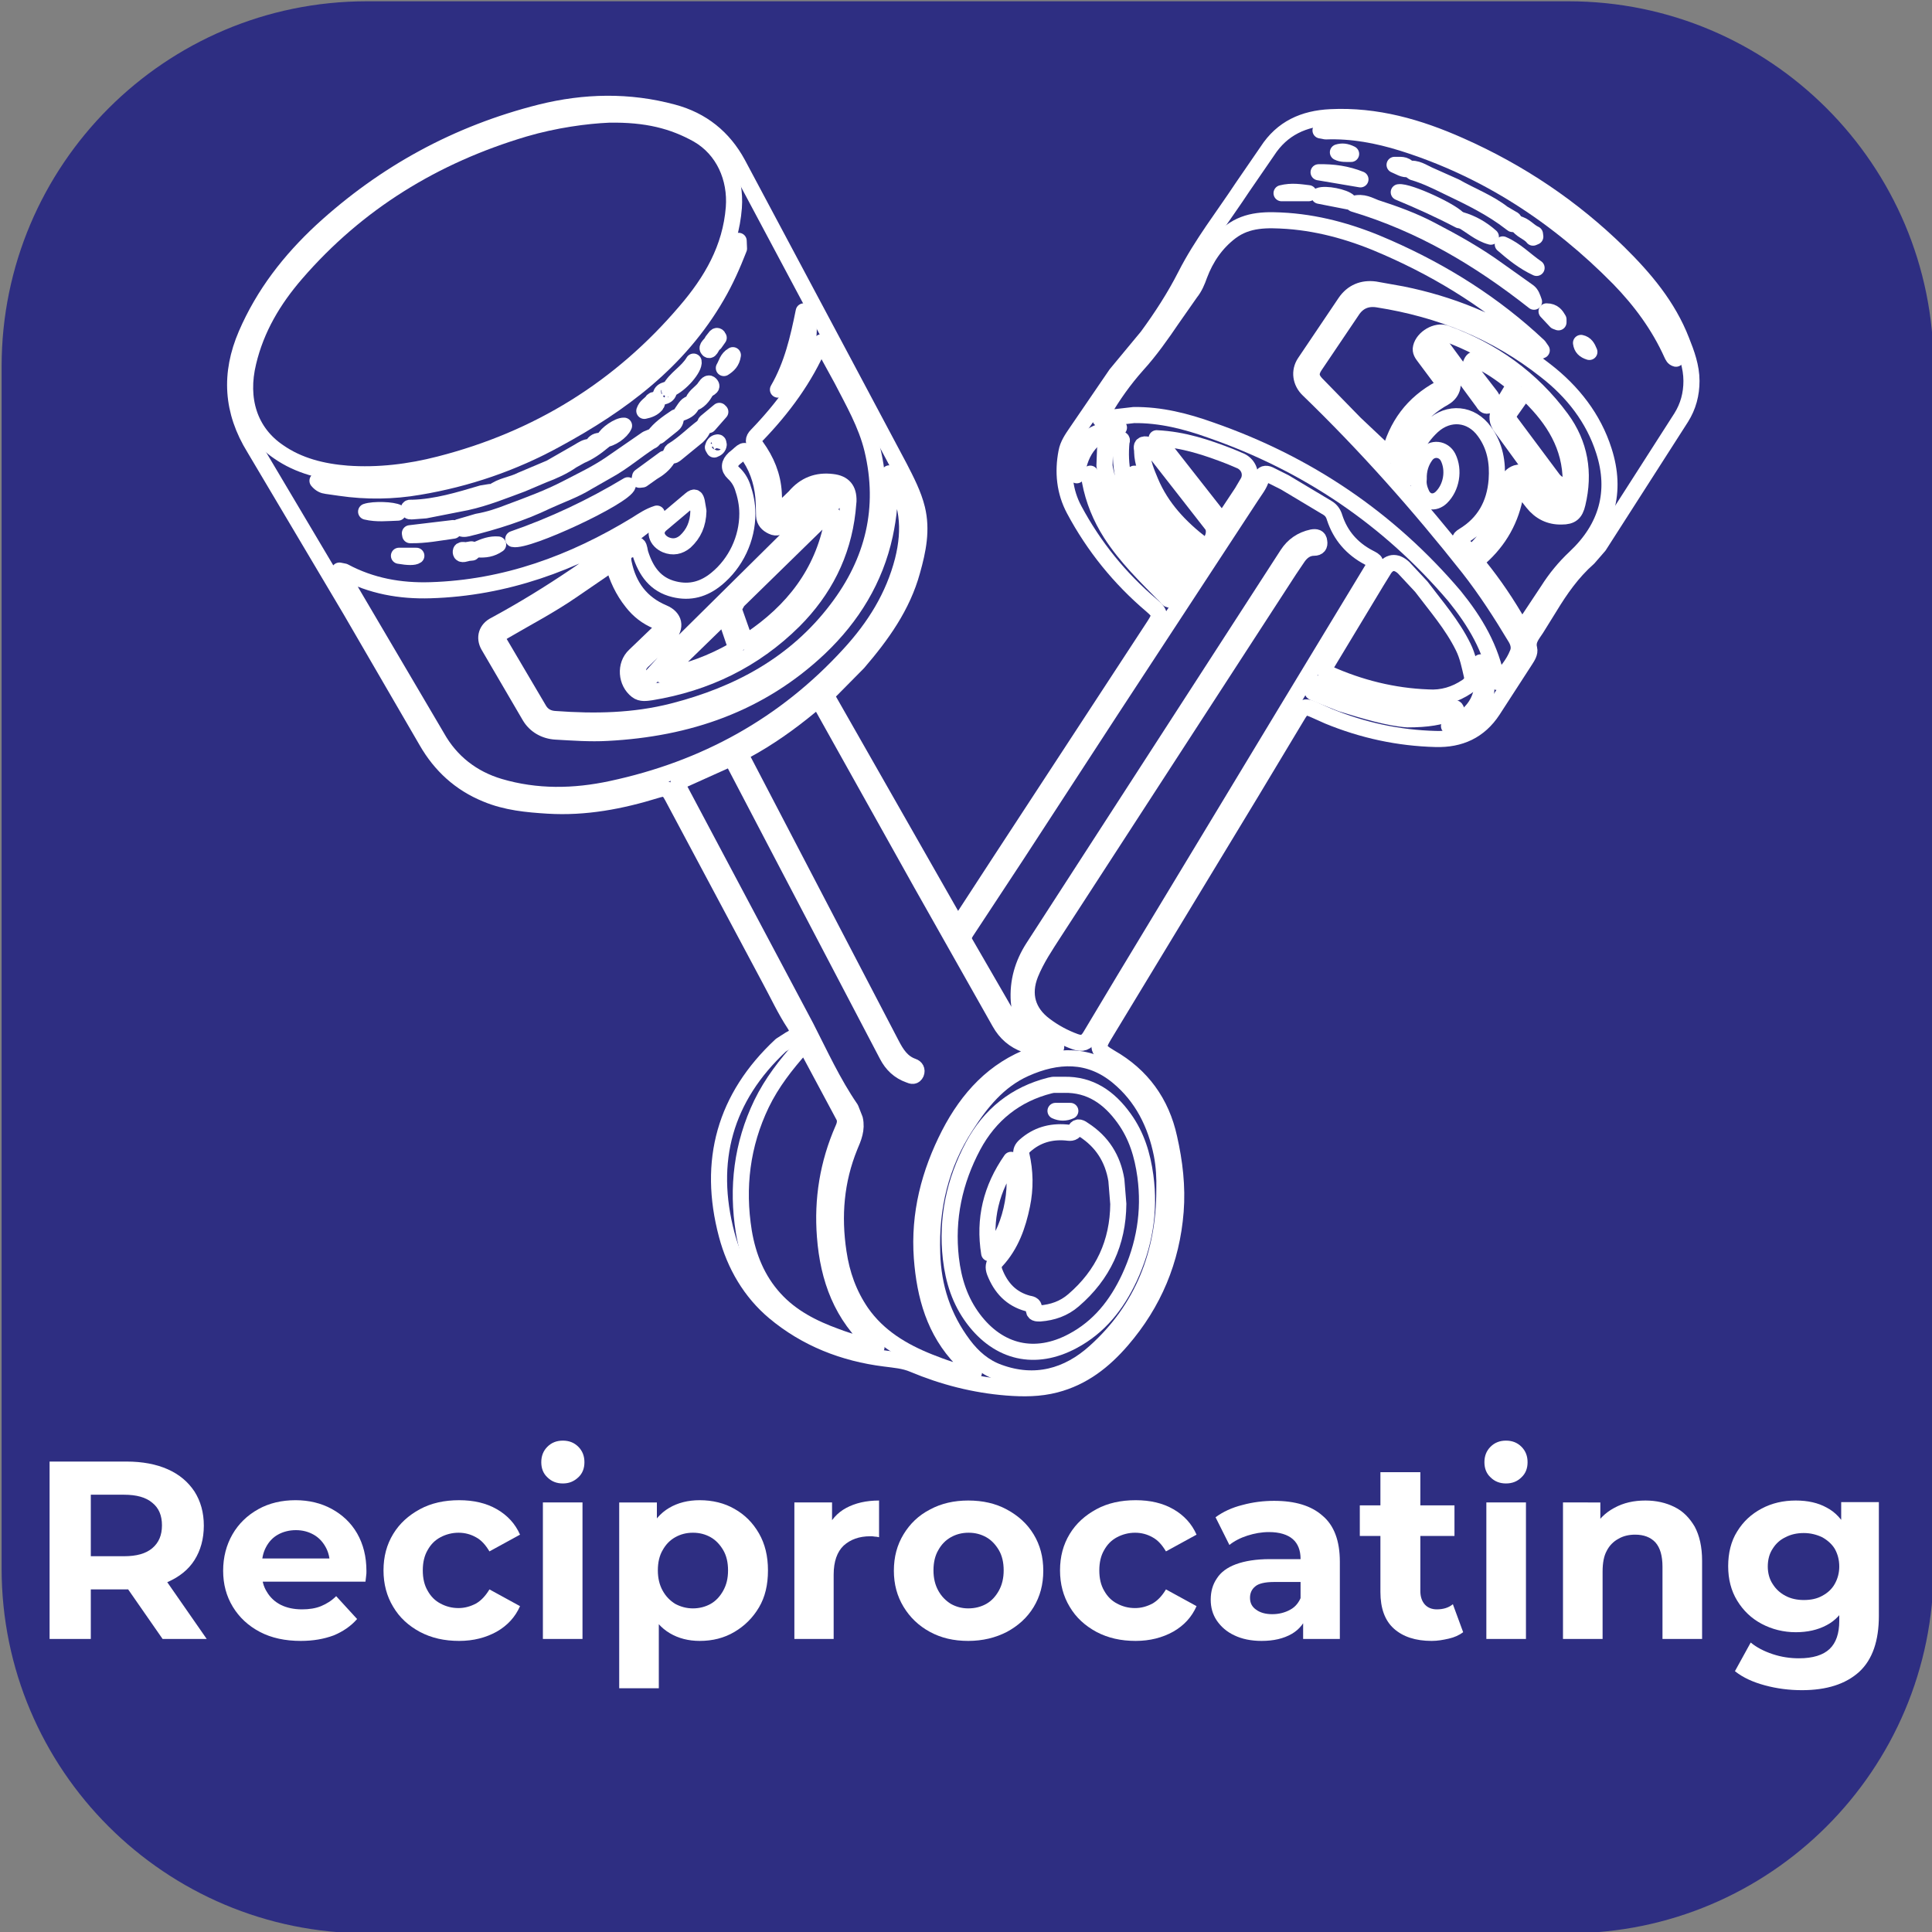 <?xml version="1.0" encoding="utf-8"?>
<!-- Generator: Adobe Illustrator 27.7.0, SVG Export Plug-In . SVG Version: 6.00 Build 0)  -->
<svg version="1.1" id="katman_1" xmlns="http://www.w3.org/2000/svg" xmlns:xlink="http://www.w3.org/1999/xlink" x="0px" y="0px"
	 viewBox="0 0 600 600" style="enable-background:new 0 0 600 600;" xml:space="preserve">
<rect x="0" y="0" width="600" height="600" fill="#808080" stroke="none"/>
<style type="text/css">
	.st0{fill:#2E2E82;}
	.st1{display:none;enable-background:new    ;}
	.st2{display:inline;fill:#FFFFFF;}
	.st3{fill:#FFFFFF;}
	.st4{fill:none;stroke:#FFFFFF;stroke-width:5;stroke-linecap:round;stroke-linejoin:round;stroke-miterlimit:10;}
</style>
<path class="st0" d="M487.1,600.4H113.9c-62.6,0-113.4-50.7-113.4-113.3V113.8C0.5,51.2,51.3,0.4,113.9,0.4h373.2
	c62.6,0,113.4,50.8,113.4,113.4V487C600.5,549.7,549.7,600.4,487.1,600.4z"/>
<g class="st1">
	<path class="st2" d="M161.9,479.2h25.7c6.1,0,11.6,1.2,16.3,3.5s8.4,5.6,11,9.9s3.9,9.2,3.9,14.9c0,5.7-1.3,10.6-3.9,14.9
		c-2.6,4.3-6.3,7.6-11,9.9c-4.7,2.3-10.2,3.5-16.3,3.5h-25.7V479.2z M187,525.1c5.7,0,10.2-1.6,13.5-4.7c3.4-3.2,5.1-7.4,5.1-12.8
		c0-5.4-1.7-9.7-5.1-12.8c-3.4-3.2-7.9-4.7-13.5-4.7h-12v35.1L187,525.1L187,525.1z"/>
	<path class="st2" d="M264.8,535.8L253.9,520h-0.6h-11.4v15.8h-13.1v-56.6h24.5c5,0,9.4,0.8,13.1,2.5s6.5,4,8.5,7.1s3,6.7,3,10.9
		c0,4.2-1,7.8-3,10.9c-2,3-4.9,5.4-8.6,7l12.7,18.2H264.8z M261.5,492.4c-2-1.7-5-2.5-9-2.5h-10.7v19.7h10.7c3.9,0,6.9-0.9,9-2.6
		c2-1.7,3.1-4.2,3.1-7.3C264.5,496.6,263.5,494.1,261.5,492.4z"/>
	<path class="st2" d="M288.2,479.2h25.7c6.1,0,11.6,1.2,16.3,3.5c4.7,2.3,8.4,5.6,11,9.9s3.9,9.2,3.9,14.9c0,5.7-1.3,10.6-3.9,14.9
		c-2.6,4.3-6.3,7.6-11,9.9c-4.7,2.3-10.2,3.5-16.3,3.5h-25.7V479.2z M313.2,525.1c5.7,0,10.2-1.6,13.5-4.7c3.4-3.2,5.1-7.4,5.1-12.8
		c0-5.4-1.7-9.7-5.1-12.8c-3.4-3.2-7.9-4.7-13.5-4.7h-12v35.1L313.2,525.1L313.2,525.1z"/>
	<path class="st2" d="M352.8,508h22.9v10.1h-22.9V508z"/>
	<path class="st2" d="M438.4,479.2v56.6h-13.1v-23.2h-25.7v23.2h-13.1v-56.6h13.1v22.3h25.7v-22.3L438.4,479.2L438.4,479.2z"/>
</g>
<g>
	<g>
		<path class="st3" d="M15.4,509v-55.1h23.9c4.9,0,9.2,0.8,12.8,2.4s6.3,3.9,8.3,6.9c1.9,3,2.9,6.5,2.9,10.6s-1,7.7-2.9,10.7
			s-4.7,5.2-8.3,6.8c-3.6,1.5-7.8,2.3-12.8,2.3H22.4l5.8-5.5V509H15.4z M28.2,489.4l-5.8-6.1h16.1c3.9,0,6.8-0.8,8.8-2.5s3-4,3-7.1
			s-1-5.4-3-7c-2-1.7-4.9-2.5-8.8-2.5H22.4l5.8-6.1V489.4z M50.5,509l-13.9-20h13.7l13.9,20H50.5z"/>
		<path class="st3" d="M93.4,509.6c-4.8,0-9.1-0.9-12.7-2.8s-6.4-4.5-8.4-7.8s-3-7-3-11.2s1-8,2.9-11.3s4.6-5.9,8-7.8
			s7.3-2.8,11.6-2.8c4.1,0,7.9,0.9,11.2,2.7c3.3,1.8,6,4.3,7.9,7.6c1.9,3.3,2.9,7.2,2.9,11.7c0,0.5,0,1-0.1,1.6s-0.1,1.2-0.2,1.7
			H79.2V484h28l-4.8,2.1c0.1-2.2-0.4-4.1-1.3-5.7s-2.1-2.9-3.7-3.8s-3.4-1.4-5.5-1.4s-4,0.5-5.6,1.4s-2.8,2.2-3.7,3.9
			c-0.9,1.7-1.3,3.6-1.3,5.9v1.9c0,2.4,0.5,4.4,1.6,6.1c1,1.7,2.5,3.1,4.3,4s4,1.4,6.6,1.4c2.2,0,4.2-0.3,5.9-1
			c1.7-0.7,3.3-1.7,4.7-3.1l6.5,7.1c-1.9,2.2-4.4,3.9-7.3,5.1C100.6,509,97.3,509.6,93.4,509.6z"/>
		<path class="st3" d="M142.6,509.6c-4.6,0-8.6-0.9-12.2-2.8c-3.5-1.9-6.3-4.4-8.3-7.8c-2-3.3-3-7.1-3-11.3c0-4.3,1-8,3-11.3
			s4.8-5.8,8.3-7.7c3.5-1.9,7.6-2.8,12.2-2.8c4.5,0,8.4,0.9,11.7,2.8s5.7,4.5,7.2,7.9l-9.5,5.2c-1.2-2-2.5-3.5-4.2-4.4
			c-1.6-0.9-3.4-1.4-5.4-1.4s-3.9,0.5-5.6,1.4c-1.7,0.9-3,2.2-4,4c-1,1.7-1.5,3.8-1.5,6.3s0.5,4.6,1.5,6.3c1,1.8,2.3,3.1,4,4
			s3.5,1.4,5.6,1.4c1.9,0,3.7-0.5,5.4-1.4c1.6-0.9,3-2.4,4.2-4.4l9.5,5.2c-1.5,3.4-3.9,6-7.2,7.9C150.9,508.6,147,509.6,142.6,509.6
			z"/>
		<path class="st3" d="M174.8,460.7c-1.9,0-3.5-0.6-4.8-1.9c-1.3-1.2-1.9-2.8-1.9-4.7c0-1.9,0.6-3.5,1.9-4.8
			c1.3-1.3,2.9-1.9,4.8-1.9c1.9,0,3.5,0.6,4.8,1.9s1.9,2.9,1.9,4.8s-0.6,3.5-1.9,4.7C178.2,460.1,176.7,460.7,174.8,460.7z
			 M168.6,509v-42.4h12.3V509H168.6z"/>
		<path class="st3" d="M192.3,524.2v-57.6H204v8.7l-0.2,12.6l0.8,12.5v23.9h-12.3V524.2z M217.3,509.6c-3.5,0-6.6-0.8-9.3-2.4
			s-4.8-4-6.3-7.2s-2.2-7.3-2.2-12.2c0-5,0.7-9.1,2.1-12.3c1.4-3.2,3.5-5.6,6.2-7.2s5.9-2.4,9.5-2.4c4,0,7.7,0.9,10.8,2.7
			c3.2,1.8,5.7,4.3,7.6,7.6c1.9,3.3,2.8,7.1,2.8,11.5c0,4.5-0.9,8.3-2.8,11.5c-1.9,3.2-4.4,5.7-7.6,7.6S221.3,509.6,217.3,509.6z
			 M215.2,499.5c2,0,3.9-0.5,5.5-1.4s2.9-2.3,3.9-4.1c1-1.8,1.5-3.8,1.5-6.3s-0.5-4.6-1.5-6.3c-1-1.7-2.3-3.1-3.9-4
			c-1.6-0.9-3.4-1.4-5.5-1.4s-3.9,0.5-5.5,1.4s-2.9,2.2-3.9,4c-1,1.7-1.5,3.8-1.5,6.3c0,2.4,0.5,4.5,1.5,6.3s2.3,3.1,3.9,4.1
			C211.4,499,213.2,499.5,215.2,499.5z"/>
		<path class="st3" d="M246.7,509v-42.4h11.7v12l-1.7-3.5c1.3-3,3.3-5.3,6.1-6.8c2.8-1.5,6.2-2.3,10.2-2.3v11.4
			c-0.5-0.1-0.9-0.2-1.4-0.2c-0.4-0.1-0.9-0.1-1.3-0.1c-3.5,0-6.2,1-8.3,2.9c-2,1.9-3.1,4.9-3.1,9v20H246.7z"/>
		<path class="st3" d="M300.7,509.6c-4.5,0-8.4-0.9-11.9-2.8s-6.2-4.5-8.2-7.8s-3-7-3-11.2c0-4.3,1-8,3-11.3s4.7-5.9,8.2-7.7
			c3.5-1.9,7.5-2.8,11.9-2.8c4.5,0,8.5,0.9,12,2.8s6.3,4.4,8.3,7.7c2,3.3,3,7,3,11.3s-1,8-3,11.3s-4.8,5.8-8.3,7.7
			C309.2,508.6,305.2,509.6,300.7,509.6z M300.7,499.5c2.1,0,4-0.5,5.6-1.4s2.9-2.3,3.9-4.1c1-1.8,1.5-3.9,1.5-6.3
			c0-2.5-0.5-4.6-1.5-6.3c-1-1.7-2.3-3.1-3.9-4s-3.4-1.4-5.5-1.4s-3.9,0.5-5.5,1.4s-2.9,2.2-3.9,4c-1,1.7-1.5,3.8-1.5,6.3
			c0,2.4,0.5,4.5,1.5,6.3s2.3,3.1,3.9,4.1C296.9,499,298.7,499.5,300.7,499.5z"/>
		<path class="st3" d="M352.7,509.6c-4.6,0-8.6-0.9-12.2-2.8c-3.5-1.9-6.3-4.4-8.3-7.8c-2-3.3-3-7.1-3-11.3c0-4.3,1-8,3-11.3
			s4.8-5.8,8.3-7.7c3.5-1.9,7.6-2.8,12.2-2.8c4.5,0,8.4,0.9,11.7,2.8c3.3,1.9,5.7,4.5,7.2,7.9l-9.5,5.2c-1.2-2-2.5-3.5-4.2-4.4
			c-1.6-0.9-3.4-1.4-5.4-1.4s-3.9,0.5-5.6,1.4s-3,2.2-4,4c-1,1.7-1.5,3.8-1.5,6.3s0.5,4.6,1.5,6.3c1,1.8,2.3,3.1,4,4
			s3.5,1.4,5.6,1.4c1.9,0,3.7-0.5,5.4-1.4c1.6-0.9,3-2.4,4.2-4.4l9.5,5.2c-1.5,3.4-3.9,6-7.2,7.9C361,508.6,357.1,509.6,352.7,509.6
			z"/>
		<path class="st3" d="M391.8,509.6c-3.3,0-6.1-0.6-8.4-1.7c-2.4-1.1-4.2-2.7-5.5-4.6s-1.9-4.1-1.9-6.5c0-2.5,0.6-4.7,1.9-6.6
			c1.2-1.9,3.2-3.4,5.9-4.4c2.7-1,6.2-1.6,10.6-1.6h11.2v7.1h-9.9c-2.9,0-4.9,0.5-5.9,1.4c-1.1,0.9-1.6,2.1-1.6,3.5
			c0,1.6,0.6,2.8,1.9,3.7c1.2,0.9,2.9,1.4,5,1.4s4-0.5,5.6-1.4c1.7-0.9,2.8-2.4,3.5-4.3l1.9,5.7c-0.9,2.6-2.5,4.7-4.9,6.1
			C398.6,508.9,395.5,509.6,391.8,509.6z M404.7,509v-8.3l-0.8-1.8v-14.8c0-2.6-0.8-4.7-2.4-6.1s-4.1-2.2-7.4-2.2
			c-2.3,0-4.5,0.4-6.7,1.1s-4.1,1.7-5.6,2.9l-4.3-8.6c2.3-1.7,5.1-3,8.3-3.8c3.3-0.9,6.6-1.3,9.9-1.3c6.5,0,11.5,1.5,15,4.6
			c3.6,3,5.4,7.8,5.4,14.3v24H404.7z"/>
		<path class="st3" d="M422.3,477v-9.5h29.4v9.5H422.3z M444.6,509.6c-5,0-8.9-1.3-11.7-3.8c-2.8-2.5-4.2-6.3-4.2-11.4v-37.2h12.4
			v36.9c0,1.8,0.5,3.2,1.4,4.2s2.2,1.5,3.7,1.5c2,0,3.7-0.5,5-1.6l3.2,8.7c-1.2,0.9-2.7,1.6-4.5,2S446.5,509.6,444.6,509.6z"/>
		<path class="st3" d="M467.7,460.7c-1.9,0-3.5-0.6-4.8-1.9c-1.3-1.2-1.9-2.8-1.9-4.7c0-1.9,0.6-3.5,1.9-4.8s2.9-1.9,4.8-1.9
			s3.5,0.6,4.8,1.9s1.9,2.9,1.9,4.8s-0.6,3.5-1.9,4.7C471.2,460.1,469.6,460.7,467.7,460.7z M461.6,509v-42.4h12.3V509H461.6z"/>
		<path class="st3" d="M511,466c3.4,0,6.4,0.7,9,2c2.7,1.3,4.7,3.4,6.3,6.1c1.5,2.8,2.3,6.3,2.3,10.6V509h-12.3v-22.4
			c0-3.4-0.7-5.9-2.2-7.6c-1.5-1.6-3.6-2.4-6.3-2.4c-1.9,0-3.7,0.4-5.2,1.3c-1.5,0.8-2.8,2.1-3.6,3.7c-0.9,1.6-1.3,3.8-1.3,6.5V509
			h-12.3v-42.4H497v11.7l-2.2-3.5c1.5-2.8,3.7-5,6.5-6.5C504.2,466.7,507.4,466,511,466z"/>
		<path class="st3" d="M557.7,506.9c-3.8,0-7.4-0.9-10.6-2.6s-5.7-4.1-7.6-7.2c-1.9-3.1-2.8-6.7-2.8-10.7c0-4.1,0.9-7.8,2.8-10.8
			c1.9-3.1,4.4-5.4,7.6-7.1c3.2-1.7,6.7-2.5,10.6-2.5c3.7,0,6.9,0.7,9.6,2.2c2.7,1.4,4.8,3.7,6.3,6.7s2.3,6.9,2.3,11.6
			s-0.8,8.5-2.3,11.5s-3.6,5.3-6.3,6.7C564.5,506.2,561.3,506.9,557.7,506.9z M559.6,524.9c-4,0-7.8-0.5-11.5-1.5s-6.8-2.4-9.3-4.4
			l4.9-8.9c1.8,1.5,4.1,2.7,6.8,3.6s5.4,1.3,8.2,1.3c4.3,0,7.5-1,9.5-2.9c2-1.9,3-4.8,3-8.7v-6.3l0.8-10.7l-0.2-10.8v-9.1h11.7v35.3
			c0,7.8-2,13.6-6.1,17.4C573.2,523,567.3,524.9,559.6,524.9z M560.2,496.9c2.2,0,4.1-0.4,5.7-1.3c1.7-0.9,3-2.1,3.9-3.7
			s1.4-3.4,1.4-5.4c0-2.1-0.5-3.9-1.4-5.5c-0.9-1.5-2.3-2.7-3.9-3.6c-1.7-0.8-3.6-1.3-5.7-1.3c-2.1,0-4,0.4-5.7,1.3
			c-1.7,0.8-3,2-4,3.6c-1,1.5-1.5,3.4-1.5,5.5c0,2,0.5,3.9,1.5,5.4c1,1.6,2.3,2.8,4,3.7C556.2,496.5,558.1,496.9,560.2,496.9z"/>
	</g>
</g>
<g>
	<path class="st4" d="M223.2,138.1c-0.1-0.3,0-0.8-0.4-0.7c-0.8,0.1-1.2,0.7-1.4,1.5l0.4,0.7C222.6,139.3,223.1,138.9,223.2,138.1
		L223.2,138.1z"/>
	<path class="st4" d="M415.5,47.3c1.2,0.6,2.4,0.5,4.1,0.5C418,47,416.8,46.9,415.5,47.3z"/>
	<path class="st4" d="M491,106.5c0.2,1.5,1,2.3,2.6,2.8C493,107.8,492.4,106.8,491,106.5z"/>
	<path class="st4" d="M129.3,172.6h-5.4C126.8,173.1,128.6,173.1,129.3,172.6z"/>
	<path class="st4" d="M206.8,121.1c-0.7,0.2-1.5,0.6-1.6,1.6l0.6,0.5c0.9-0.2,1.7-0.6,1.9-1.5C207.9,121.2,207.4,121.2,206.8,121.1
		L206.8,121.1z"/>
	<path class="st4" d="M145.2,170.8c-0.5,0.4-2.2-0.6-2.1,0.7c0.1,1.1,1.6,0.3,2.5,0.2l1-0.1l0.6-0.6l-0.8-0.4L145.2,170.8z"/>
	<path class="st4" d="M224.8,114.3c1.4-0.9,2.5-1.9,2.8-4C225.8,111.3,225.6,113,224.8,114.3z"/>
	<path class="st4" d="M480.3,96.7l2.9,3.1l0.8,0.3v-0.9C483.3,98,482.5,96.7,480.3,96.7L480.3,96.7z"/>
	<path class="st4" d="M223.2,104.9c-0.2-0.6-0.6-0.7-0.9-0.4l-1.1,1.4c-0.3,1-2.1,1.9-1.2,2.7c0.7,0.6,1-1.5,2-2L223.2,104.9z"/>
	<path class="st4" d="M398,60h8.4C403.8,59.7,401.2,59.2,398,60z"/>
	<path class="st4" d="M200.1,127.6c1.5-0.3,2.7-0.8,3.6-1.8c0.4-0.4,0.5-1,0-1.4s-1-0.1-1.2,0.3
		C201.8,125.6,200.6,126.1,200.1,127.6L200.1,127.6z"/>
	<path class="st4" d="M223.4,127.6l-4.1,3.4c-0.3,0.3-0.5,0.6-0.2,1h1l3.6-4.1"/>
	<path class="st4" d="M154.7,169.1c-2.3-0.2-4.4,0.6-6.4,1.5C150.6,170.8,152.7,170.5,154.7,169.1z"/>
	<path class="st4" d="M471.2,69.5c1,2.1,3.5,2.5,4.9,4.3l0.7-0.3l-0.1-0.8C474.7,71.8,473.5,69.9,471.2,69.5z"/>
	<path class="st4" d="M113.7,158.9c3.3,0.8,6.6,0.4,9.9,0.3C122.1,158.3,116,158.1,113.7,158.9z"/>
	<path class="st4" d="M418.9,62.6c-1.3-1.4-7.3-2.6-9.2-1.8L418.9,62.6z"/>
	<path class="st4" d="M187.6,136.4c2.1,0,5.4-2.3,6.2-4.2C192.1,132.1,188.3,134.7,187.6,136.4z"/>
	<path class="st4" d="M422.5,55.7c-4.2-1.7-8.5-2.3-13-2.2L422.5,55.7z"/>
	<path class="st4" d="M453.7,68.3c3.1,1.7,5.8,4.3,9.3,5.2C460.3,71.1,457.2,69.3,453.7,68.3z"/>
	<path class="st4" d="M466.7,75.9c3.2,2.8,6.6,5.5,10.5,7.3C473.7,80.8,470.7,77.6,466.7,75.9z"/>
	<path class="st4" d="M140.8,164.8l-0.1-0.8l-13.4,1.6l0.1,0.6C132,166.3,136.4,165.4,140.8,164.8L140.8,164.8z"/>
	<path class="st4" d="M208,120.8c3.3-1.3,7.8-6.5,7.4-8.5C213.4,115.7,209.8,117.4,208,120.8z"/>
	<path class="st4" d="M207.4,142.3l-1.1,0.2l-7.5,5.5l-0.2,1l0.9-0.1l3.1-2.2C204.5,145.6,206.2,144.3,207.4,142.3L207.4,142.3z"/>
	<path class="st4" d="M218.5,132.4c-3.3,2.4-6.1,5.4-9.6,7.5c-0.4,0.3-0.8,1-0.3,1.4s1-0.1,1.4-0.4l6.6-5.4
		C217.4,134.7,218.2,133.8,218.5,132.4z"/>
	<path class="st4" d="M453.2,68.4c-1.2-2.4-15.9-9.2-18.8-8.7C440.9,62.4,446.9,65.1,453.2,68.4z"/>
	<path class="st4" d="M334.4,147.6c1-8,5.1-13.1,13.1-14.8c-4.7,0.6-9.1,1.8-12,5.9C333.7,141.4,332.8,144.4,334.4,147.6z"/>
	<path class="st4" d="M459.8,205.7c2.1,9.2-0.6,16-9.8,19.8C460.5,224.2,464.2,215.4,459.8,205.7z"/>
	<path class="st4" d="M159.4,167.4c4.4,1,34.6-13.1,35.6-16.7C183.7,157.5,171.8,163.1,159.4,167.4z"/>
	<path class="st4" d="M351.9,147.8l0.2,1c1.8,4.3,3.4,8.6,6.4,12.4c3.6,4.5,7.5,8.7,12,12.3c0.6,0.5,1.1,0.9,1.7,0.2
		s0.5-1.3-0.2-1.9l-1.4-1.1c-4.8-3.5-8.9-7.7-12.2-12.6c-2.1-3.2-3.9-6.5-5.3-10.1c-0.1-0.4-0.2-1-0.8-0.9L351.9,147.8z"/>
	<path class="st4" d="M241.6,121c4.5-5,8.9-10.1,9.5-17.2c0.2-2.5,0-4.8-1.5-7.1C247.9,105.1,246,113.4,241.6,121L241.6,121z"/>
	<path class="st4" d="M420.4,63.3c21,6.3,39,17,56,30.4c-0.5-1.4-0.8-2.4-1.7-3.1l-9.7-6.9c-6.5-4.7-13.5-8.6-20.6-12.3
		c-5.5-2.9-11.3-5-17.2-6.9C425.3,63.8,423.4,62.5,420.4,63.3z"/>
	<path class="st4" d="M187.4,137c-1.7-0.3-2.5,0.1-3.1,0.9c-0.3,0.4-0.4,0.9-1.1,0.9c-1.3,0-2.4,0.8-3.4,1.4l-8.9,5.1l-9,3.8
		c-2.9,1.5-6.3,1.7-8.9,3.8l-0.8-0.1l-2.5,0.4c-7.1,2.1-14.2,4.3-21.7,4.5c-0.4,0-1.1-0.2-1.1,0.5c0,0.8,0.7,0.6,1.2,0.6l4-0.3
		l12.7-2.5c6-1.3,11.6-3.6,17.3-5.7l6.6-2.8c3.2-1.2,6.3-2.6,9-4.5l2.7-1.5C182.8,140.5,185,139,187.4,137z"/>
	<path class="st4" d="M216.9,158.7l-0.5-2.9c-0.3-1.2-0.6-1.8-1.9-0.7l-8.9,7.5c-3,2.3-1.6,5.4,1.2,6.6c2.2,0.9,4.2,0.5,6-1
		C215.4,165.8,216.8,162.8,216.9,158.7L216.9,158.7z"/>
	<path class="st4" d="M338.6,147.1l-0.2,1l0.1,1.4c1.1,5.8,3.3,11.2,6.5,16.2c4.7,7.3,10.9,13.3,16.9,19.4c0.6,0.6,1.1,1.8,2.2,0.6
		c0.9-1,1.1-2,0.2-3l-2-1.9c-9.1-8.3-16.8-17.6-21.8-29.1L338.6,147.1z"/>
	<path class="st4" d="M440.6,148.8c-0.2,1.5,0.2,3.1,0.9,4.6c1.2,2.6,4,3.1,6.1,1.1c3.2-3.1,4.1-8.5,2.1-12.5
		c-1.4-2.7-4.9-3.1-6.8-0.7C441.3,143.4,440.5,145.9,440.6,148.8z"/>
	<path class="st4" d="M437.1,223.4c6.2,0,10.3-0.7,14.2-2.3c0.4-0.2,1.1-0.2,0.9-0.8s-0.8-0.4-1.2-0.2c-2.8,1-5.8,1-8.7,0.8
		c-10.5-0.8-20.6-3.5-30.2-7.8l-2.5-0.8c-1.1-0.2-1.6,0.6-2,1.6c-0.5,1.2,0.6,1.2,1.1,1.5l7.8,3.1
		C423.9,220.8,431.3,223,437.1,223.4L437.1,223.4z"/>
	<path class="st4" d="M205.8,209.7l0.9,0.1c7.5-1.3,14.4-4,21-7.7c0.6-0.3,0.9-0.9,0.7-1.5l-3.3-9.7L205.8,209.7z"/>
	<path class="st4" d="M348.3,137.1c0,0,0.5-0.7-0.6-0.8c-1.8-0.1-4.1,1.5-4.5,3.1l-0.2,5.2c0.9,5.9,3.5,11.1,6.7,16.1
		c4.5,7,10.3,12.8,16.1,18.5c1.4,1.4,2.3,1.2,3-0.6c0.4-1,0.1-2-0.7-2.7l-4.5-4C354.2,162.4,346.8,152,348.3,137.1L348.3,137.1z"/>
	<path class="st4" d="M354.7,140.3c0.1,3.5,1.4,6.4,2.6,9.3c3.4,8.1,9.2,14.2,16.1,19.5l1.1,0.3c2.2-0.9,3.3-4.6,1.8-6.5l-7.1-9.1
		l-11.1-14.2c-0.8-1-1.8-1.9-3-1.5C354.2,138.4,354.8,139.7,354.7,140.3L354.7,140.3z"/>
	<path class="st4" d="M487.8,149.5c0-10.9-5.3-19.3-12.8-26.6c-0.9-0.9-1.9-0.8-2.6,0.2l-3.6,5.1c-0.6,0.9-0.3,2,0.4,3l12.9,17.3
		c0.9,1.3,2.2,2.1,3.7,2.6C487.2,151.5,487.9,151,487.8,149.5L487.8,149.5z"/>
	<path class="st4" d="M410.1,40.5l1.6,0.3c8.2-0.3,16.1,1.2,23.8,3.6c26.1,8.2,48.2,22.7,67.3,42.1c6.7,6.9,12.4,14.6,16.4,23.5
		c0.3,0.6,0.5,1.2,1.3,1.4l-0.4-2.3c-3.2-7.1-6.8-13.9-12-19.7c-14.6-16.6-31.9-29.7-52-39c-13.7-6.4-27.8-11.6-43.4-10.7
		C411.8,39.7,410.9,39.6,410.1,40.5L410.1,40.5z"/>
	<path class="st4" d="M359.2,136.1l20.4,26l6.1-9.2l2-3.4c1.1-2.4,0.1-5.1-2.3-6.3l-3.3-1.4C374.9,139,367.6,136.5,359.2,136.1z"/>
	<path class="st4" d="M229.4,74.8c-1.2,3.2-1.7,6.3-3.4,8.7c-2.7,3.8-4.4,8.1-7.4,11.8c-6.1,7.4-12.4,14.7-19.9,20.8
		c-22,18-46.8,29.8-75.2,33.8c-5.8,0.8-11.7,1-17.6,0.3l-7.3-0.9c0.9,1.1,1.9,1.5,2.8,1.6l4.2,0.6c8.2,1.2,16.4,1.1,24.5-0.3
		c15-2.5,29.3-7.4,42.6-14.7c20.1-10.9,38.1-24.2,49.9-44.6c2.8-4.8,4.9-9.6,6.9-14.7L229.4,74.8z"/>
	<path class="st4" d="M227.8,189l3.5,9.9c0.4,1.1,1.1,0.1,1.6-0.2c13.3-8.9,22.5-20.6,25.6-36.6c0.1-0.7,1.1-1.7-0.1-2.3
		c-1-0.5-1.8,0-2.5,0.7l-26.8,26.2L227.8,189z"/>
	<path class="st4" d="M437.3,148.4c0.5-6.4,2.9-11.7,7.5-16c5.1-4.7,12.1-4.1,16.2,1.6c3.3,4.5,4.2,9.6,3.8,15.1
		c-0.6,7.6-3.9,13.4-10.3,17.3c-1.5,0.9-1.3,1.5-0.4,2.5l0.8,0.9c1.7,1.9,2.3,1.9,4,0.2c2.3-2.3,3.9-5,5.5-7.9
		c2-3.8,3.2-7.9,3.9-12.1c0.3-1.6,1.2-2.6,2.7-3.1s2.3,0.6,3.1,1.6l4.1,5.5c1.7,3,4.4,3.2,7.2,3.3c1.6,0.1,1.3-1.5,1.6-2.4
		c0.3-1.1-0.8-0.7-1.4-0.7c-2.9-0.5-5.3-1.9-6.9-4.3l-12.5-17.2c-1.3-1.7-1.5-3.5-0.5-5.4l3.6-6c0.6-0.9,1.1-1.9,0.1-2.7
		c-3.3-2.6-6.7-5-10.6-6.8c-0.9-0.4-1.4-0.1-1.8,0.7c-0.6,1.2-0.5,2.2,0.4,3.3l5.4,7c0.8,1,1.1,2-0.2,2.9c-1.4,0.9-1.7-0.4-2.3-1.1
		L448.1,108c-0.7-0.9-1.4-1.8-2.6-0.9c-1.1,0.8-1.1,1.8-0.2,2.9l4.7,6.2c2,2.6,1.3,5.7-1.5,7.3c-7.6,4.2-12.2,10.7-14,19.2
		C434,145.2,434.8,146.8,437.3,148.4L437.3,148.4z"/>
	<path class="st4" d="M232.1,159.5c0,7.8-3.6,15.4-9.6,20.3c-3.9,3.2-8.2,4.4-13.1,3.2c-5.9-1.4-8.8-5.7-10.5-11
		c-0.3-0.9-0.3-2.2-0.8-2.6c-1-0.6-1.5,1-2.4,1.3c-2.1,0.7-2.4,2.3-2,4.2c1.5,7.2,5.4,12.5,12.3,15.4c3.5,1.5,4.1,4.4,1.5,7.3
		l-7.3,7.1c-2.3,1.9-2.5,3.5-1.3,6c0.7,1.5,1.3,1.7,2.5,0.4l10.1-11.1l36.5-36.1c3.2-3.1,5.7-7.4,10.9-7.9c0.8-0.1,0.7-1,0.6-1.7
		s-0.5-1.1-1.2-1h-4.4c-1.3,0.1-2.4,0.6-3,1.7c-1.9,3.1-5.2,5-7.6,7.7c-0.9,0.9-2.1,1.5-3.5,0.8c-1.5-0.7-2.4-1.7-2.5-3.3l-0.1-4
		c-0.2-5.1-1.5-9.9-4.3-14.2c-1.6-2.5-1.6-2.5-3.8-0.5l-1.1,0.9c-1.6,1.5-1.8,3-0.2,4.5c1.3,1.2,2.2,2.6,2.8,4.3
		C231.5,153.8,232.1,156.6,232.1,159.5L232.1,159.5z"/>
	<path class="st4" d="M443.5,216.6c4.4,0.3,8.4-0.9,12.1-3.4c1.3-0.9,1.8-2,1.5-3.4c-0.7-3-1.3-6.1-2.7-8.9
		c-3.4-6.9-8.4-12.6-13-18.7l-5.5-5.9c-2.4-2.2-4.7-1.9-6.3,0.9l-2.1,3.4L412,206.3c-0.7,1.1-1.3,2.1,0.5,2.9
		C422.3,213.6,432.7,216.2,443.5,216.6z"/>
	<path class="st4" d="M361.6,369.5c0.1-3.7-0.1-7.4-0.8-11c-1.9-9.5-6.1-17.9-13.6-24.1c-8.9-7.4-18.9-7-28.9-2.5
		c-8.2,3.7-13.6,10.4-18.3,17.7c-7.9,12.1-11,25.4-10.5,39.7c0.3,10.4,3.4,19.9,9.7,28.3c2.9,3.9,6.5,7,11,8.6
		c11.2,4.1,21.4,1.3,29.9-6.4C354.8,406.6,361.6,389.4,361.6,369.5z"/>
	<path class="st4" d="M272.2,418.4l-0.6-0.8c-10.2-8.9-14.4-20.5-15.4-33.6c-0.9-11.5,0.9-22.7,5.6-33.4c0.6-1.3,0.9-2.7,0.2-4
		l-11.3-21.1c-0.6-1.1-1.1-1-1.8-0.3c-4.8,5.4-9.2,11-12.4,17.6c-6.1,12.7-7.7,26-5.5,39.7c1.3,7.8,4.2,15,9.6,20.9
		c5.2,5.7,11.9,9.1,19.1,11.7C263.6,416.6,267.7,417.7,272.2,418.4L272.2,418.4z"/>
	<path class="st4" d="M431.4,141.5C431.3,141.7,431.4,141.6,431.4,141.5c2.2-9.3,7.4-16.3,15.8-20.8c1.4-0.8,1.2-1.8,0.4-2.8
		l-5.3-7.1c-0.6-0.8-1.3-1.7-1-2.9c0.7-3,4.8-5.4,7.6-4.4c14.6,5.3,26.8,14,36,26.5c5.8,7.9,7.3,16.8,5,26.4c-0.7,3-1.9,4-4.9,4
		c-3.7,0.1-6.7-1.4-9-4.3l-3.7-4.7l-1-0.5l-0.3,0.9l-0.3,1.4c-1.3,8-5.1,14.7-11.1,20c-1,0.9-1.1,1.5-0.3,2.5
		c4.7,5.8,8.8,11.9,12.5,18.4c0.8,1.3,1.1,1.1,1.8,0l7.1-10.7c2.4-3.8,5.2-7.2,8.5-10.3c9.8-9.2,13-20.4,8.9-33.1
		c-3.2-10.1-9.7-18.4-18.1-24.9C464.7,103,447.1,96,428,93c-3.5-0.6-6.3,0.6-8.2,3.6l-11.4,16.9c-1.5,2.2-1.4,3.8,0.4,5.7l12,12.3
		L431.4,141.5z"/>
	<path class="st4" d="M190.2,174.8l-12.7,8.7c-6.7,4.6-13.8,8.3-20.8,12.4c-2.1,1.2-2.5,2-1.5,3.8l12.2,20.7c1.1,1.9,2.9,2.8,5,2.9
		c12.3,0.9,24.5,0.7,36.6-2.4c20.3-5.2,38-14.7,50.9-31.7c11.3-14.8,15.4-31.4,11-49.7c-1.9-7.8-5.9-14.7-9.5-21.7l-6.3-11.5"/>
	<path class="st4" d="M254.6,106.7c-4.6,10.8-11.5,20.1-19.6,28.5c-1.2,1.2-1.1,2.2-0.1,3.5c3.1,4.3,5.1,9,5.4,14.4
		c0.1,2.1,0.1,4.4,0.9,6.6l5.6-5.4c3.1-3.7,7-5.2,11.7-4.6c3.5,0.4,5.1,2.3,5,5.9l-0.3,3.2c-1.5,13.3-7.3,24.6-16.7,34
		c-12.3,12.2-27.2,19.4-44.3,22.2c-1.5,0.2-3.1,0.5-4.4-0.5c-3.4-2.6-3.8-8-0.7-10.9l7.5-7.2c1.9-1.9,1.8-2.5-0.6-3.5
		c-3.1-1.3-5.6-3.2-7.7-5.9c-2.8-3.5-4.7-7.5-5.9-12.1"/>
	<path class="st4" d="M105.4,177.2l2.4,4.3l27.9,47.4c4.3,7.7,11,12.9,19.4,15.4c11.5,3.4,23.2,3.2,34.8,0.7
		c29-6.2,53.8-19.8,73.9-41.8c7.8-8.5,13.7-17.9,16.6-29.2c2.4-9.6,1.8-18.7-4.2-27l-0.2,1.8c0.7,5.8,0,11.6-1.2,17.3
		c-3,13.8-10.1,25.4-20.3,35.1c-18.5,17.5-40.9,25.1-65.9,26.4c-5.3,0.3-10.7-0.1-16-0.4c-3.4-0.2-6.4-1.9-8.1-4.8l-12.8-21.9
		c-1.4-2.5-0.6-5.1,2-6.4c17.4-9.4,33.6-20.7,49.1-32.9l1.2-1.7c-2.5,0.8-4.5,2.2-6.4,3.4c-19.7,12-40.7,19.7-63.9,20.4
		c-9.4,0.3-18.4-1.3-26.8-5.8L105.4,177.2z"/>
	<path class="st4" d="M465,211.8c2.7-2.9,5-5.6,6.3-8.9c0.7-1.6,0.3-3.3-0.6-4.8c-4.5-7.5-9.2-14.8-14.6-21.7
		c-15.4-19.5-31.9-38.1-49.8-55.4c-2.4-2.3-2.9-5.7-1.1-8.4l12.6-18.7c2.2-3.2,5.4-4.5,9.2-4l8.4,1.5c14.9,3,28.8,8.6,41.4,17.1
		c0.7,0.4,1.3,0.7,2,0.3l-0.9-1.3c-13.8-13-29.7-23-47-30.6c-9.9-4.4-20.2-7.5-31.1-8.3c-6.2-0.4-12.3-0.6-17.6,3.4
		c-4.6,3.5-7.7,8.1-9.7,13.4c-0.7,2-1.5,3.9-2.8,5.5l-5.6,8c-3.4,5-6.9,10-11,14.5c-4,4.5-7.5,9.4-10.5,14.6l-0.9,2.1l10.4-1.2
		c8.3-0.1,16.2,1.9,24,4.7c29.8,10.4,55.1,27.4,75.6,51.5C458.1,193,463.1,201.3,465,211.8L465,211.8z"/>
	<path class="st4" d="M189.1,35.6c-7,0.3-16.8,1.6-26.3,4.4c-27.9,8.3-51.8,22.9-70.9,45c-7,8.1-12.3,17-14.8,27.5
		c-2.8,11.5,0.4,21.7,9.4,27.8c6.3,4.4,13.7,6.2,21.3,6.8c9.7,0.7,19.4-0.5,28.7-2.9c30.5-7.8,56.1-23.6,76.5-47.6
		c7.9-9.2,13.9-19.4,14.9-32.1c0.7-9.2-3.2-18.1-11.2-22.7C209,37.5,200.8,35.4,189.1,35.6L189.1,35.6z"/>
	<path class="st4" d="M328,325.2l-4.4-2.7c-4.3-2.7-6.8-6.6-7.2-11.6c-0.4-6,1.2-11.6,4.5-16.7l78.9-122c1.8-2.8,4.4-4.6,7.7-5.3
		c1.1-0.2,2.1-0.1,2.2,1.3c0.2,1.2-0.3,1.9-1.6,1.9c-2.2,0-3.8,1.2-5,2.9l-2.7,4l-73,112.5c-2.7,4.2-5.5,8.3-7.4,13
		c-2.5,6.3-0.9,11.9,4.5,15.9c2.9,2.2,6.1,3.9,9.4,5.1c2.2,0.8,3.5,0.3,4.7-1.7l10.6-17.7L400,220l26.1-43.1
		c1.5-2.5,1.4-2.5-1.1-3.8c-5.1-2.7-8.7-6.8-10.5-12.3c-0.4-1.4-1.1-2.4-2.3-3.1l-13.2-7.9l-4.8-2.4c-1.1-0.5-2.1-0.3-2.4,0.9
		c-0.6,2.3-2.1,4-3.3,5.9l-43.3,66.1l-29.5,45.3l-15.6,23.7c-0.9,1.4-1.1,2.3-0.2,3.8l12.2,21.1c1.8,3.2,4,6,7.6,7.3
		c1.2,0.4,1.2,1.3,0.8,2.3c-0.4,1-1.1,0.9-2,0.6c-3.6-1.3-6.2-3.6-8-6.8l-24.4-43.2L255.7,220c-1.5-2.6-1.7-2.7-4.1-0.7
		c-6.3,5.2-12.9,9.9-20.1,13.8c-1.4,0.7-1.5,1.3-0.8,2.7l46.1,88.4c1.6,3.1,3.3,5.8,6.7,7c0.9,0.3,1.4,1.1,1,2.1
		c-0.5,1.1-1.3,0.9-2.2,0.5c-3.1-1.1-5.3-3.2-6.8-6.1L243.7,267l-15.9-30.4c-0.7-1.3-1.4-1-2.2-0.5l-13.1,5.9
		c-2.1,0.8-2.3,1.4-1.3,3.3l7.7,14.5l31.4,59.1c4.4,8.6,8.4,17.4,13.9,25.4l1.3,3.3c0.7,3.1-0.4,5.7-1.6,8.5
		c-4.3,10.6-5.2,21.5-3.5,32.8c1,6.8,3.2,13,7.1,18.7c5.3,7.6,12.9,12.1,21.2,15.4c4.1,1.6,8.2,3.2,12.6,3.6l1.1-0.2
		c0.3-0.5-0.2-0.9-0.5-1.2l-3.2-3c-8.5-8.8-11.5-19.7-12.4-31.5c-1-13.7,2.3-26.4,8.5-38.5c5.8-11.2,13.9-20.1,26-24.5L328,325.2z"
		/>
	<path class="st4" d="M203.1,135.4l-2.2,0.9l-11.3,7.8c-4.4,3-9.1,5.2-13.7,7.6c-5.6,2.9-11.6,5.1-17.5,7.3c-3.3,1.3-6.6,2.4-10.1,3
		l-5.8,1.7c1,0.7,1.8,0.6,2.7,0.4c8.5-2.1,16.8-4.7,24.7-8.5c4.1-1.9,8.5-3.4,12.4-5.8l6.3-3.6c4.8-2.6,8.9-6.2,13.4-9.1
		C202.7,136.9,203.4,136.3,203.1,135.4c0.6,0.3,1.4,0.2,1.8-0.3l4-3.2c0.5-0.4,1-1,1-2.3C207.2,131.4,204.8,133.1,203.1,135.4
		L203.1,135.4z"/>
	<path class="st4" d="M437.5,52.5c-1.1-1.7-2.8-1.2-4.4-1.3C434.6,51.8,435.9,52.8,437.5,52.5l1.4,1c3.8,1.1,7.4,2.9,10.9,4.6
		c6.7,3.2,13.5,6.5,19.4,11.1c0.3,0.2,0.6,0.7,0.9,0.1c0.3-0.5,0.2-1.1-0.4-1.3l-2.9-1.7c-4.5-3.5-9.9-5.5-14.8-8.3l-8.3-3.7
		C441.9,53.5,439.9,52,437.5,52.5L437.5,52.5z"/>
	<path class="st4" d="M215,125.3c2.1-0.5,3.3-2.2,4.3-3.9c0.4-0.8,2.4-1,1.3-2.1c-0.8-0.8-1.6,0.9-2.1,1.5
		C217.3,122.2,215.4,123.2,215,125.3c-1.7,0-2.2,1.4-3.3,2.9C213.6,127.5,214.6,126.7,215,125.3L215,125.3z"/>
	<path class="st4" d="M297.4,287.7l12.7-19.5l48.4-74c2-3.1,1.9-3.8-0.9-6.2c-9.9-8.4-17.9-18.3-24-29.7c-3-5.6-3.6-11.7-2.4-17.9
		c0.4-2.3,1.8-4.3,3.1-6.2l12.3-18l9.7-11.7c4.4-6,8.5-12.3,11.9-19c5-9.8,11.7-18.3,17.7-27.4l7.7-11.2
		c4.6-7.1,11.3-10.1,19.6-10.5c14.2-0.7,27.4,3.1,40.2,8.8c18.5,8.2,34.9,19.2,49.3,33.3c8.1,8,15.3,16.5,19.5,27.3
		c1.6,4,3.1,8.1,3.1,12.5c0,4.1-1,7.9-3.2,11.4l-25.5,39.8l-3.3,3.8c-5,4.4-8.7,9.7-12.1,15.3l-4.1,6.6c-1.2,1.9-2.9,3.6-2.2,6.3
		c0.3,1.2-0.5,2.4-1.2,3.5l-10.1,15.6c-4.2,6.4-10.2,9.1-17.7,8.9c-11.6-0.3-22.7-2.7-33.4-7.1l-3.8-1.7c-3.5-1.6-4-1.5-6,1.9
		l-14.3,23.8l-45.5,75.1c-2.3,3.8-2,4.6,1.9,6.9c9.8,5.6,15.9,14,18.3,25c1.7,7.5,2.6,15.1,2,22.8c-1.2,15.2-6.8,28.5-16.7,40
		c-5.6,6.5-12.1,11.6-20.6,13.8c-5,1.3-10,1.3-15.1,0.9c-10.1-0.8-19.8-3.3-29.1-7.2c-2.8-1.2-5.8-1.4-8.8-1.8
		c-12.8-1.6-24.5-6.2-34.3-14.4c-7.4-6.2-12.3-14.6-14.8-24c-6.1-22.9-0.6-42.7,16.8-58.9l2.8-1.8c2.5-1.2,2.9-2.5,1.4-4.8
		c-2.9-4.4-5.1-9.2-7.6-13.8l-30.3-56.8c-1.4-2.6-2.1-2.9-5-2c-11,3.4-22.1,5.5-33.6,4.8c-6.5-0.4-13-1-19.2-3.6
		c-8.1-3.3-14.2-8.9-18.5-16.4l-23.7-40.8L79,139.2c-7.1-11.5-7.8-23.1-2.5-35.4C81.9,91.3,90,80.9,99.9,71.7
		c19.6-18,42.2-30.3,68-36.8c13.7-3.4,27.4-3.7,41.1,0c9,2.4,15.7,7.8,20.1,15.9l33,61.9l17.3,32.5c2.1,4.1,4.3,8.3,5.4,12.8
		c1.6,6.6,0.3,12.9-1.5,19.3c-3,11-9.5,20-16.8,28.5l-8.7,8.8c-0.9,0.8-1.2,1.5-0.5,2.7l39.6,69.5L297.4,287.7z"/>
	<path class="st4" d="M327.8,345c1.5,0.7,3.1,0.7,4.6,0H327.8z"/>
	<path class="st4" d="M314,360.2c-6.2,8.9-8.5,18.4-6.8,29C313.4,384,317.1,368.2,314,360.2z"/>
	<path class="st4" d="M347.3,373.9l-0.6-7.4c-1.1-6.7-4.4-11.9-10.1-15.6c-0.8-0.6-1.9-1.3-2.6-0.1c-0.8,1.3-1.8,1-2.9,0.9
		c-4.8-0.4-9.1,0.8-12.8,4.1c-0.9,0.8-1.3,1.6-1.1,2.8c1.2,5.2,1.3,10.4,0.2,15.7c-1.3,6.3-3.4,12.3-7.9,17.2c-1,1-1.1,2.1-0.6,3.5
		c1.9,4.9,5.1,8.4,10.3,9.8c0.8,0.2,2,0.2,1.9,1.6c-0.2,1.6,0.9,1.5,1.9,1.5c3.9-0.3,7.4-1.5,10.4-4.1
		C342.6,395.9,347.2,385.9,347.3,373.9L347.3,373.9z"/>
	<path class="st4" d="M330.4,336.9c8.2-0.2,14.1,4,18.7,10.4c3.9,5.4,5.7,11.4,6.6,17.9c1.5,11.1-0.3,21.6-5,31.7
		c-3.9,8.3-9.3,15.2-17.6,19.6c-11.6,6.2-22.9,3.6-30.8-6.9c-4.2-5.6-6.2-11.9-7-18.8c-1.4-12.4,1.1-24,6.9-34.9
		c5.2-9.7,13.2-16.1,23.9-18.8l1-0.2L330.4,336.9z"/>
</g>
</svg>
